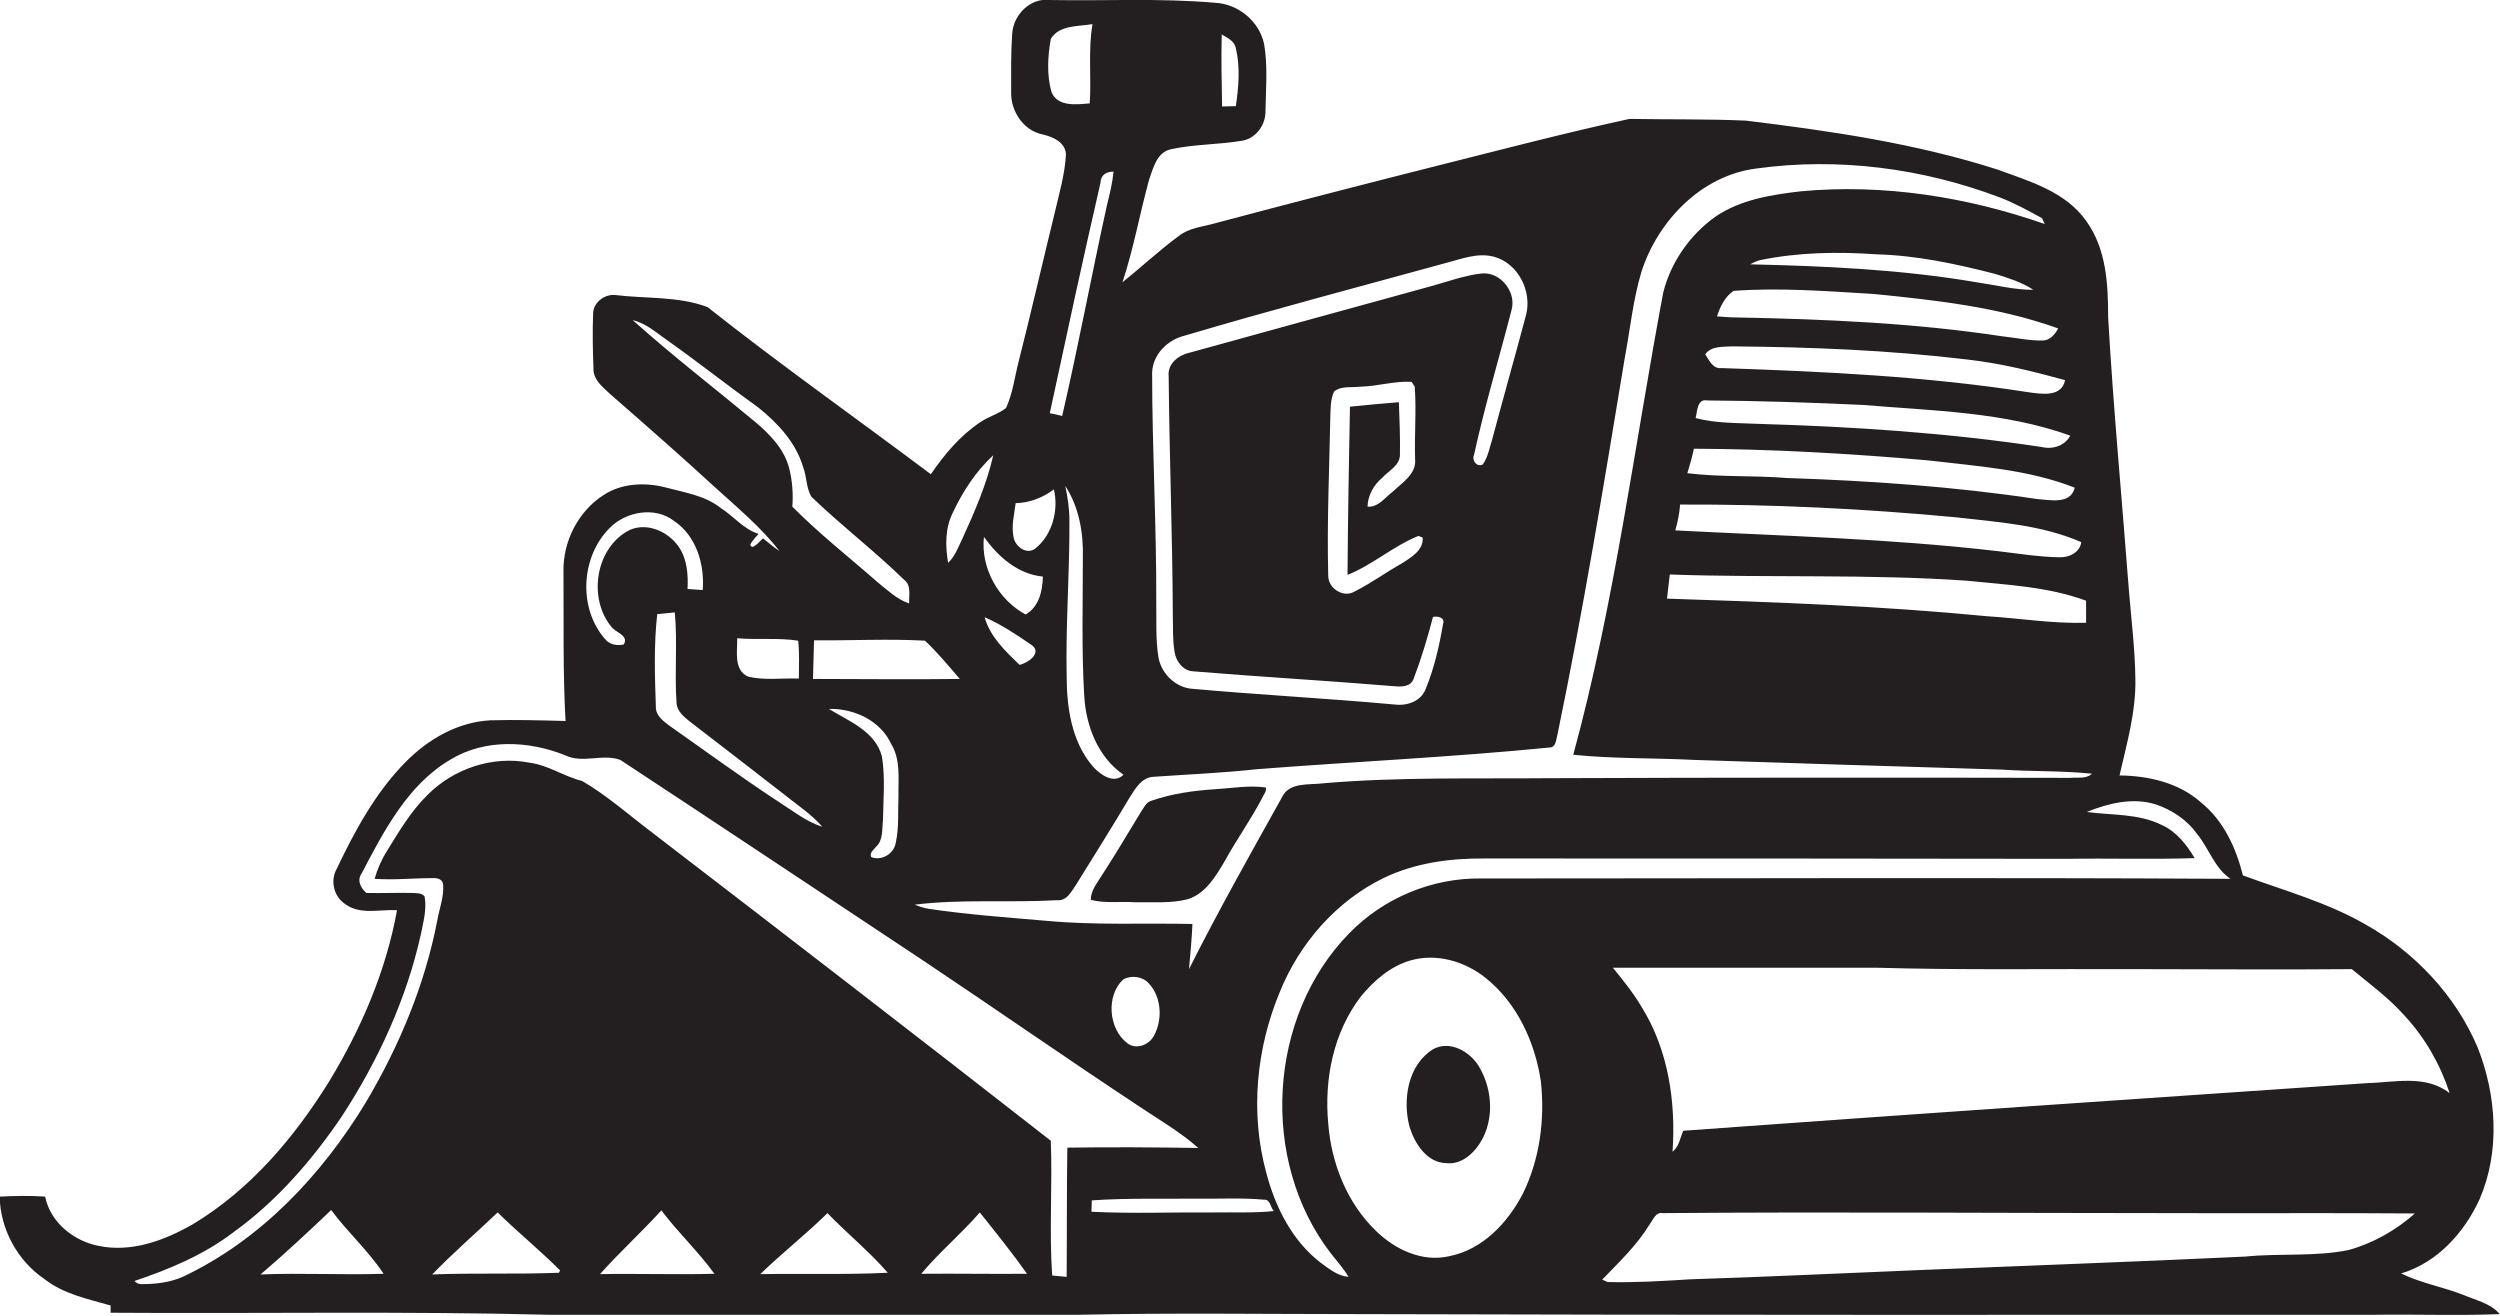 <?xml version="1.0" encoding="utf-8"?>
<!-- Generator: Adobe Illustrator 19.2.0, SVG Export Plug-In . SVG Version: 6.00 Build 0)  -->
<svg version="1.1" id="Layer_1" xmlns="http://www.w3.org/2000/svg" xmlns:xlink="http://www.w3.org/1999/xlink" x="0px" y="0px"
	 viewBox="0 0 725.4 381.8" enable-background="new 0 0 725.4 381.8" xml:space="preserve">
<g>
	<path fill="#231F20" d="M714.7,375.7c-5.9-2.3-12.3-3.4-18-6.2c10.5-3.1,18.4-11.9,22.8-21.6c6-13.9,4.9-30.1-0.6-44
		c-6.4-15.1-18.3-27.7-32.6-35.7c-11.1-6.4-23.6-9.8-35.5-14.2c-2-8-5.6-15.9-12.2-21.2c-6.4-5.7-15.2-7.7-23.6-7.8
		c2.1-9.2,4.8-18.5,4.6-28c-0.1-8.7-1.2-17.3-1.9-26c-2-26.3-4.5-52.6-6-78.9c0-9.6-0.5-19.8-6.3-27.9c-6-8.6-16.5-11.6-25.8-15
		c-23.7-7.6-48.4-11.2-73-14.2c-11.3-0.5-22.5-0.3-33.8-0.5c-18.8,4.1-37.5,9-56.2,13.7c-21.4,5.4-42.7,10.9-64.1,16.6
		c-3.5,1-7.5,1.3-10.5,3.7c-5.7,4.2-10.8,9-16.3,13.4c3.2-9.7,5-19.8,7.7-29.7c1.2-3.4,2.3-8.1,6.4-8.9c6.8-1.5,13.9-1.3,20.8-2.5
		c4-0.8,6.7-4.7,6.6-8.7c0.1-6.4,0.7-12.9-0.4-19.3c-1.4-6.7-7.6-11.7-14.3-12c-16-1.4-32-0.5-48-0.8c-5.6-0.7-10.5,4.4-10.8,9.8
		c-0.4,5.7-0.3,11.4-0.3,17.1c-0.1,5.4,3.6,11,9.1,12.1c3,0.7,6.6,2.2,6.8,5.8c-0.3,5.8-2,11.5-3.3,17.1
		c-3.5,14.3-6.8,28.7-10.4,42.9c-1.2,4.6-1.7,9.3-3.7,13.6c-2.3,1.8-5.2,2.5-7.6,4.2c-5.8,3.9-10.3,9.3-14.2,15
		c-21.6-16.2-43.7-31.8-64.8-48.5c-8.5-3.2-17.9-2.4-26.8-3.5c-3.1-0.3-6.4,2.2-6.4,5.4c-0.2,5.3-0.1,10.6,0.1,15.9
		c-0.1,3.3,2.7,5.4,4.8,7.4c10.3,9,20.6,18,30.7,27.3c6.4,5.8,13.1,11.4,18.5,18.3c-1.7-1.1-3.2-2.4-4.8-3.7c-1,0.9-1.8,2-3,2.5
		l-0.5-0.2l-0.2-0.5c0.6-1.2,1.6-2.1,2.4-3.1c-4.3-1.3-7.3-5.2-11.1-7.6c-4.6-3.6-10.5-4.4-16-5.9c-5.9-1.5-12.6-1.2-17.8,2.2
		c-7.4,4.7-11.9,13.5-11.7,22.3c0.1,14.4-0.2,28.9,0.6,43.3c-7.3-0.2-14.5-0.4-21.8-0.2c-9.5,0.5-18.1,5.5-24.6,12.1
		c-8.7,8.8-14.7,19.9-20,31c-1.9,3.4-0.9,7.9,2.3,10.1c4.4,3.4,10.2,1.6,15.2,1.9c-3.2,17.7-10.4,34.4-19.7,49.7
		c-10.1,16.3-22.9,31.4-39.5,41.4c-8.2,4.7-17.8,8.3-27.4,6.3c-7.2-1.4-14-6.8-15.5-14.3c-4.4-0.3-8.8-0.2-13.2,0
		c0.2,9.5,5.2,18.7,13.1,24c5.5,4.3,12.5,5.7,19.1,7.6c0,0.5,0,1.5,0,2.1c42.5,0.3,85-0.5,127.5,0.6c51,0,101.9,0,152.9,0
		c27.3-0.6,54.6-0.2,81.9-0.2c98,0.3,196.1,0.2,294.1,0.2c12.3-0.2,24.6,0.3,36.8-0.2C722.8,378.2,718.4,377.3,714.7,375.7z
		 M354.5,10c1.7,1,3.7,1.9,4.1,4c1.3,5.5,0.8,11.2,0,16.8c-1.3,0-2.7,0.1-4,0.1C354.5,24,354.3,17,354.5,10z M682.4,281.2
		c5.3,4.4,10.8,8.4,15.4,13.6c5.9,6.4,10.3,14.1,13,22.4c-7-5.5-16.1-3.1-24.2-2.9c-66.1,4.5-132.1,9-198.2,13.8
		c-0.9,2.1-1.2,4.6-3.1,6.1c1-14.4-1.2-29.5-8.9-41.9c-2.4-4.1-5.4-7.8-8.4-11.5c25.5,0,51.1,0,76.7,0c24.7,0.7,49.3,0.3,74,0.4
		C639.9,281.2,661.2,281.4,682.4,281.2z M603.9,157.3c-0.4,3-3.5,4.5-6.3,4.4c-6.1-0.1-12.1-1.1-18.1-1.8c-31-3.6-62.3-4.4-93.4-6
		c0.7-2.4,1.2-4.9,1.4-7.5c26.7-0.1,53.4,1.2,80,3.7C579.8,151.5,592.4,152.3,603.9,157.3z M605.3,174.3c0,2.1,0,4.3,0,6.4
		c-9.7,0.3-19.2-1.3-28.8-1.9c-30.8-3-61.8-4.1-92.8-5.1c0.3-2.3,0.5-4.7,0.8-7c28.7,1,57.5-0.2,86.2,1.8
		C582.3,169.7,594.2,170.2,605.3,174.3z M591.1,144.8c-24-3.6-48.3-5.3-72.6-6.1c-9.6-0.8-19.3-0.2-28.9-1.4
		c0.7-2.3,1.4-4.7,1.9-7.1c22.7,0.1,45.5,1.4,68.1,3.4c14.3,1.7,28.9,2.6,42.4,7.9C600.9,146.4,594.9,145.1,591.1,144.8z
		 M592.4,129.7c-27.1-4.1-54.5-5.9-81.8-6.7c-6.2-0.3-12.6-0.1-18.6-1.7c0.5-1.9,0.4-5.7,3.4-5.1c15.1,0.1,30.1,0.6,45.2,1.3
		c20.2,1.7,40.9,2,60.1,8.9C599.2,129.3,595.7,130.5,592.4,129.7z M588.5,113.8c-29.4-4.6-59.2-6-89-7c-2.5,0.3-3.6-2.3-4.7-4
		c1.8-2.5,5.1-2.1,7.8-2.3c22.8,0.2,45.5,1.1,68.1,3.8c9.7,1.1,19.1,3.4,28.5,6C598.2,115.4,592.2,114.3,588.5,113.8z M592.7,98.8
		c-3.9,0.1-7.7-0.8-11.6-1.2c-25.7-3.9-51.7-5-77.6-5.5c-1.8,0-3.5-0.2-5.3-0.3c0.9-2.8,2.3-5.7,4.8-7.4c13.5-1,27.1,0.1,40.7,0.9
		c18,1.8,36.3,3.8,53.5,10C596.3,97,594.8,98.8,592.7,98.8z M507.8,76.7c0.9-0.5,1.8-0.9,2.8-1.2c11.1-2.3,22.6-2.5,33.9-1.7
		c11.7,0.3,23.2,2.8,34.5,5.7c3.8,1.2,7.7,2.4,11,4.6c-5.6,0-11-1.4-16.5-2.2C551.8,78.2,529.8,77.2,507.8,76.7z M343.7,97.4
		c25-7.4,50.3-14.1,75.5-21c4.7-1.2,9.5-3.2,14.3-1.9c7,1.9,11.1,10,9.3,16.9c-3.2,12-6.6,24-9.8,36c-0.8,2.5-1.2,5.2-2.8,7.4
		c-1.8,0.8-3.2-1.3-2.5-2.8c3.1-14.2,7.3-28.1,10.9-42.1c1.5-5.3-3.5-11.4-9.1-10.5c-4.8,0.6-9.4,2.3-14.1,3.6
		c-23.4,6.4-46.8,12.9-70.1,19.3c-3.3,0.7-6.6,3.2-6.2,6.9c0.2,23,1.1,46,1.2,69c0.1,3.6-0.1,7.3,0.5,10.9c0.4,2.8,2.5,5.6,5.5,5.7
		c19.4,1.6,38.8,2.7,58.1,4.3c2.2,0.2,4.9,0.3,5.8-2.2c2.2-5.8,4-11.8,5.6-17.9c1.4-0.3,3.6,0.2,2.9,2.1c-1.1,6.5-2.6,13-5.1,19
		c-1.5,3.6-5.6,4.8-9.2,4.3c-19.7-1.8-39.4-2.8-59.1-4.6c-4.7-0.7-8.5-4.7-9.2-9.3c-0.8-5.1-0.5-10.3-0.6-15.4
		c0.1-22.3-1.2-44.7-1.2-67C334.5,102.8,338.8,98.6,343.7,97.4z M410.6,133.1c0.5,4.4-3.7,6.9-6.4,9.5c-2.3,1.7-4.3,4.7-7.4,4.4
		c0.1-3.3,1.8-6.3,4.3-8.4c1.8-2,4.9-3.4,5.1-6.4c0.1-5.2-0.1-10.4-0.3-15.5c-4.7,0.4-9.5,0.8-14.2,1.3c-0.3,16.3-0.6,32.5-0.7,48.8
		c7.3-2.9,13.3-8.4,20.6-11.3l1.2,0.5c0.3,3.6-3.3,5.7-5.9,7.4c-4.7,2.6-9,5.8-13.8,8.2c-3.2,2-7.7-0.8-7.7-4.5
		c-0.4-15.3,0.3-30.7,0.6-46c0.1-2.5,0-5.1,1.1-7.5c2.1-1.7,5.1-1.1,7.6-1.4c5-0.1,9.9-1.7,14.9-1.4c0.2,0.4,0.7,1,0.9,1.4
		C411,119,410.4,126.1,410.6,133.1z M334.6,225.4c10-0.7,20-1.1,30-2.2c28.3-2.2,56.7-3.5,85-6.3c1.9,0,1.9-2.3,2.3-3.7
		c7.5-36.2,13.5-72.7,19.5-109.1c1.6-8.4,2.4-17,4.9-25.3c4.8-14.8,17.4-27.9,33.3-29.9c23.8-3.3,48.3-0.1,70.7,8.4
		c4.2,1.6,8.2,3.8,12.2,6c0.2,0.4,0.6,1.3,0.8,1.7c-22.6-7.9-46.8-11.7-70.7-9.5c-8.6,1-17.6,2.4-24.9,7.4
		c-7.4,5.3-12.9,13.2-15.1,22c-8.4,44.7-14.1,90.1-26.1,134.1c11.7,1.2,23.5,0.9,35.2,1.5c29.7,1,59.3,1.9,89,2.8
		c8.8,0.6,17.6,0.3,26.3,1.2c-1.7,1.6-4.2,1-6.3,1.2c-50.3-0.1-100.6-0.1-151,0.1c-22,0.2-44.1-0.4-66,1.5c-4,0.5-9.6-0.4-11.7,4
		c-9.2,16.5-18.5,33-27,49.9c0.4-4.4,0.8-8.7,1-13.1c-14.1-0.3-28.1,0.4-42.2-0.9c-11.5-1-23-1.8-34.3-3.5c-1.4-0.2-2.8-0.7-4.1-1.2
		c13.7-1.7,27.5-0.5,41.3-1.3c2.9,0.3,4.2-2.6,5.6-4.6c5.2-8.4,10.5-16.8,15.6-25.4C329.5,228.7,331.3,225.6,334.6,225.4z
		 M334.9,300.4c-1.4,2.8-5.2,4.3-7.8,2.3c-5.5-4.2-6.2-13.8-1.2-18.5c2.3-1.3,5.6-0.9,7.4,1.1C337,289.2,337.4,295.7,334.9,300.4z
		 M285.7,179.1c4.9,2.1,9.3,5.1,13.7,8.1c3.1,2.3-1.3,5.3-3.6,5.7C291.7,188.9,287.3,184.8,285.7,179.1z M326,224.8
		c-2.8,2.8-6.7,0-8.8-2.3c-6.3-7.2-7.7-17.3-7.7-26.5c-0.3-15,0.9-30,0.8-45c0-3.4-0.5-6.7-1.2-10c4,6.1,5.3,13.7,5.1,20.9
		c0,13.3-0.4,26.7,0.4,40C315.1,210.7,318.6,219.7,326,224.8z M305.1,26.7c-1.4-4.9-1.1-10.4-0.2-15.4c2.4-4.1,8.1-3.6,12.1-4.3
		c-1.3,7.6-0.3,15.3-0.8,23C312.4,30.3,306.9,31.1,305.1,26.7z M319.3,53.1c0.1-2.3,1.6-3.3,3.8-3.3c-0.3,3.3-1.1,6.5-1.9,9.7
		c-4.5,20.4-8.3,40.9-13,61.2c-1.2-0.3-2.4-0.6-3.6-0.8C309.4,97.6,314.2,75.3,319.3,53.1z M294.7,146c4.1-0.1,7.9-1.6,11.1-4
		c1.4,6-0.4,13-5.2,17c-2.5,2.2-6-0.3-6.5-3.1C293.4,152.6,294.3,149.3,294.7,146z M302.6,167.3c-0.1,4.1-1.1,8.8-5,11
		c-7.9-4.2-13.1-13.5-12.1-22.5C289.6,161.5,295.3,166.6,302.6,167.3z M276.4,148.9c2.9-6.2,6.7-12.1,11.8-16.8
		c-1.9,8.4-5.4,16.4-9,24.3c-1.2,2.4-2.1,5.1-4.1,6.9C274.3,158.5,274.2,153.4,276.4,148.9z M278.5,197c-14.2,0.2-28.4,0-42.6,0
		c0.1-3.7,0.2-7.5,0.3-11.2c10.7,0.1,21.5-0.5,32.2,0.1C272.1,189.4,275.3,193.3,278.5,197z M260.7,231c-0.2,4.5,0.2,9.1-0.8,13.6
		c-0.5,3.1-4.1,5.3-7.1,4.1c-0.6-1.3,0.7-2.1,1.4-3c2.1-1.9,1.7-5.1,2-7.6c0.1-6.2,0.7-12.5-0.3-18.6c-1.9-7.3-9.5-10.2-15.4-13.8
		c7.3-0.2,15,3.4,18.1,10.2C261.4,220.5,260.6,226,260.7,231z M219.1,122.4c-11.8-9.8-24-19.2-35.5-29.5c3.9,0.9,6.9,3.7,10.1,5.9
		c8.9,6.3,17.5,13.1,26.4,19.5c5.6,4.5,10.8,10.1,12.9,17.1c1.1,2.8,0.9,6.1,2.4,8.7c8.7,8.4,18.3,15.7,26.9,24.1
		c2.2,1.6,1.4,4.5,1.5,6.9c-3.6-1.2-6.3-3.9-9.2-6.2c-8.3-7.3-17-14.1-24.7-21.9c0.3-3.7,0-7.5-0.9-11.1
		C227.6,130.4,223.5,126.1,219.1,122.4z M213.9,185.2c5.9,0.5,11.9-0.2,17.7,0.7c0.4,3.7,0.2,7.4,0.2,11c-4.9-0.2-10,0.6-14.8-0.6
		C212.8,194.3,214,189,213.9,185.2z M227.9,230.8c3.6,2.9,7.6,5.5,10.7,9.1c-4.7-1.5-8.5-4.6-12.6-7.2c-10.7-7-20.9-14.5-31.3-21.8
		c-2-1.5-4.5-3.1-4.4-5.9c-0.3-8.9-0.6-17.9,0.4-26.8c1.7-0.2,3.4-0.3,5.1-0.5c0.8,8.7-0.1,17.5,0.5,26.2c0.1,2.5,2.2,4.1,3.9,5.5
		C209.4,216.5,218.7,223.6,227.9,230.8z M176.9,153.2c4.7-4.8,13.1-6.3,18.6-2.1c6.5,4.3,9,12.6,8.4,20.1c-1.5-0.1-3-0.2-4.4-0.3
		c0.2-4.2-0.1-8.7-2.6-12.3c-3.2-4.6-9.8-7.4-15-4.4c-9.3,5.5-11.2,19.7-4.4,27.8c1.3,1.6,5,2.4,3.5,5c-1.8,0.4-3.8,0.1-5.1-1.2
		C167.7,176.9,168.4,161.7,176.9,153.2z M75.6,369.8c7-6,13.8-12.3,20.5-18.7c4.7,6.4,10.8,11.8,15.2,18.5
		C99.4,370,87.5,369.3,75.6,369.8z M162.2,369.3c-12.3,0.5-24.6,0-36.8,0.5c6.1-6.3,12.7-12,19-18c5.9,5.8,12.3,11,18.1,16.8
		C162.4,368.8,162.3,369.1,162.2,369.3z M174.1,369.7c5.7-6.4,12.1-12.2,17.8-18.5c4.8,6.4,10.7,11.9,15.4,18.4
		C196.3,369.9,185.2,369.5,174.1,369.7z M220.6,369.7c6.3-6.1,13.2-11.5,19.5-17.7c5.7,5.9,12.1,11.1,17.5,17.3
		C245.3,369.9,232.9,369.5,220.6,369.7z M267.3,369.6c5.3-6.3,11.6-11.6,17-17.8c4.7,5.9,9.4,11.7,13.7,17.8
		C287.8,369.7,277.6,369.5,267.3,369.6z M309.7,333c-0.2,12.5-0.1,25-0.2,37.5c-1.4-0.1-2.8-0.3-4.2-0.4c-0.9-13,0.1-26-0.4-39.1
		c-38.4-30-77.2-59.9-115.9-89.6c-6.6-5-12.9-10.6-20.1-14.8c-5.3-1.3-9.8-4.6-15.3-5.3c-10.6-2.1-21.9,1.7-29.5,9.3
		c-4.8,4.7-8.3,10.6-11.8,16.3c-1.6,2.5-2.8,5.3-3.6,8.1c5.6,0.4,11.2-0.2,16.8-0.2c1.4-0.1,3.1,0.3,3.1,2.1
		c0.2,3.4-1.1,6.7-1.7,10.1c-3.6,18.7-11,36.4-20.7,52.8c-12.8,21.1-30.5,40-53.2,50.7c-3.7,1.6-7.7,2.1-11.7,2.1
		c-0.9,0.1-1.7-0.3-2.3-0.9c10.1-3.4,20.2-7.6,28.8-14.2c12.5-9,22.8-20.9,31.4-33.6c10.5-16.1,18.7-33.9,22.9-52.7
		c0.7-3.6,1.8-7.4,1.1-11.1c-0.9-1.1-2.5-0.9-3.7-1c-4.4-0.1-8.8,0.1-13.2,0c-1.6-1.4-2.8-3.6-1.4-5.6c6.5-12.4,13.4-25.8,25.8-33.1
		c10-6.1,22.8-5.5,33.4-1.2c5.1,2.4,10.8-0.6,15.9,1.3c29.5,19.4,58.9,39,88.3,58.5c20.8,13.9,41.3,28.2,62.2,42
		c5.8,3.9,11.9,7.4,17.2,12.1C335.2,332.9,322.5,332.8,309.7,333z M352.5,351.8c-11.9-0.1-23.9,0.4-35.8-0.2c0-1.1,0.1-2.2,0.1-3.3
		c10.2-0.7,20.5-0.4,30.7-0.5c6.4,0.1,12.8-0.3,19.2,0.3c1.9-0.2,1.9,2.2,2.9,3.3C364,352,358.2,351.7,352.5,351.8z M383.2,366.4
		c-8.3-6.4-13.2-16.2-15.8-26.2c-4.7-17.3-2.9-36,4-52.5c5.7-14,16.3-26.2,30-32.9c9.1-4.4,19.3-5.8,29.4-5.7
		c56.3,0,112.6,0,168.9,0.1c12.4-0.2,24.7,0.2,37.1-0.2c-2.3-3.9-5.3-7.7-9.5-9.6c-6.8-3.4-14.5-2.8-21.8-3.8
		c6.2-2.5,13.3-4.3,20-2.2c4.8,1.6,9.2,4.6,12.1,8.7c3.4,4.2,5,9.8,9.6,12.9c-72.5-0.4-145-0.1-217.5-0.1
		c-14.2-0.2-28.3,5.7-38.2,15.9c-23.7,24.2-26,66-5.4,92.8c1.8,2.3,3.7,4.4,5.2,6.9C388,370.2,385.6,368.1,383.2,366.4z
		 M441.9,346.3c-4.4,8.5-11.7,16.3-21.4,18.2c-7.8,1.8-15.6-1.9-21.1-7.2c-8.5-8.1-13.1-19.7-14-31.3c-1.2-12.9,1.5-26.5,9.5-36.9
		c3.8-4.6,8.5-8.7,14.3-10.4c7.5-2.2,15.8,0.2,21.8,5c9.2,7.3,14.4,18.7,16.1,30.1C448.3,324.8,446.8,336.3,441.9,346.3z
		 M681.5,362.7c-9.8,2-19.9,0.9-29.9,1.9c-31.3,1.5-62.7,2.6-94.1,3.9c-22.3,0.9-44.7,2-67,2.7c-8,0.5-16,1-24,0.8
		c-0.4-0.2-1.2-0.5-1.6-0.7c4.9-5.1,10.1-10,13.8-16.1c1-1.3,1.7-3.6,3.8-3.2c49-0.4,98,0,147,0c23.7,0.1,47.5-0.1,71.2,0.1
		C695.3,356.9,688.7,360.7,681.5,362.7z"/>
	<path fill="#231F20" d="M329.5,261.8c5-0.1,10.2,0.4,15.2-0.9c5.2-1.7,8.1-6.7,10.7-11.1c3.4-6.2,7.5-11.9,10.8-18.2
		c0.4-1,1.4-2,1.1-3.1c-4.9-0.7-9.8,0.2-14.7,0.5c-6.3,0.4-12.7,1.3-18.7,3.4c-1.4,0.5-2,2-2.8,3.1c-3.8,6.2-7.4,12.4-11.4,18.5
		c-1.3,2.2-3.2,4.3-3.2,7.1C320.7,262.2,325.1,261.5,329.5,261.8z"/>
	<path fill="#231F20" d="M415.9,304.4c-7.4,4.5-9,14.7-6.9,22.6c1.5,4.8,5,10.4,10.7,10.5c3.6,0.4,6.7-1.8,8.8-4.5
		c5.2-6.7,4.9-16.5,0.6-23.6C426.5,305.1,420.7,301.8,415.9,304.4z"/>
</g>
</svg>

